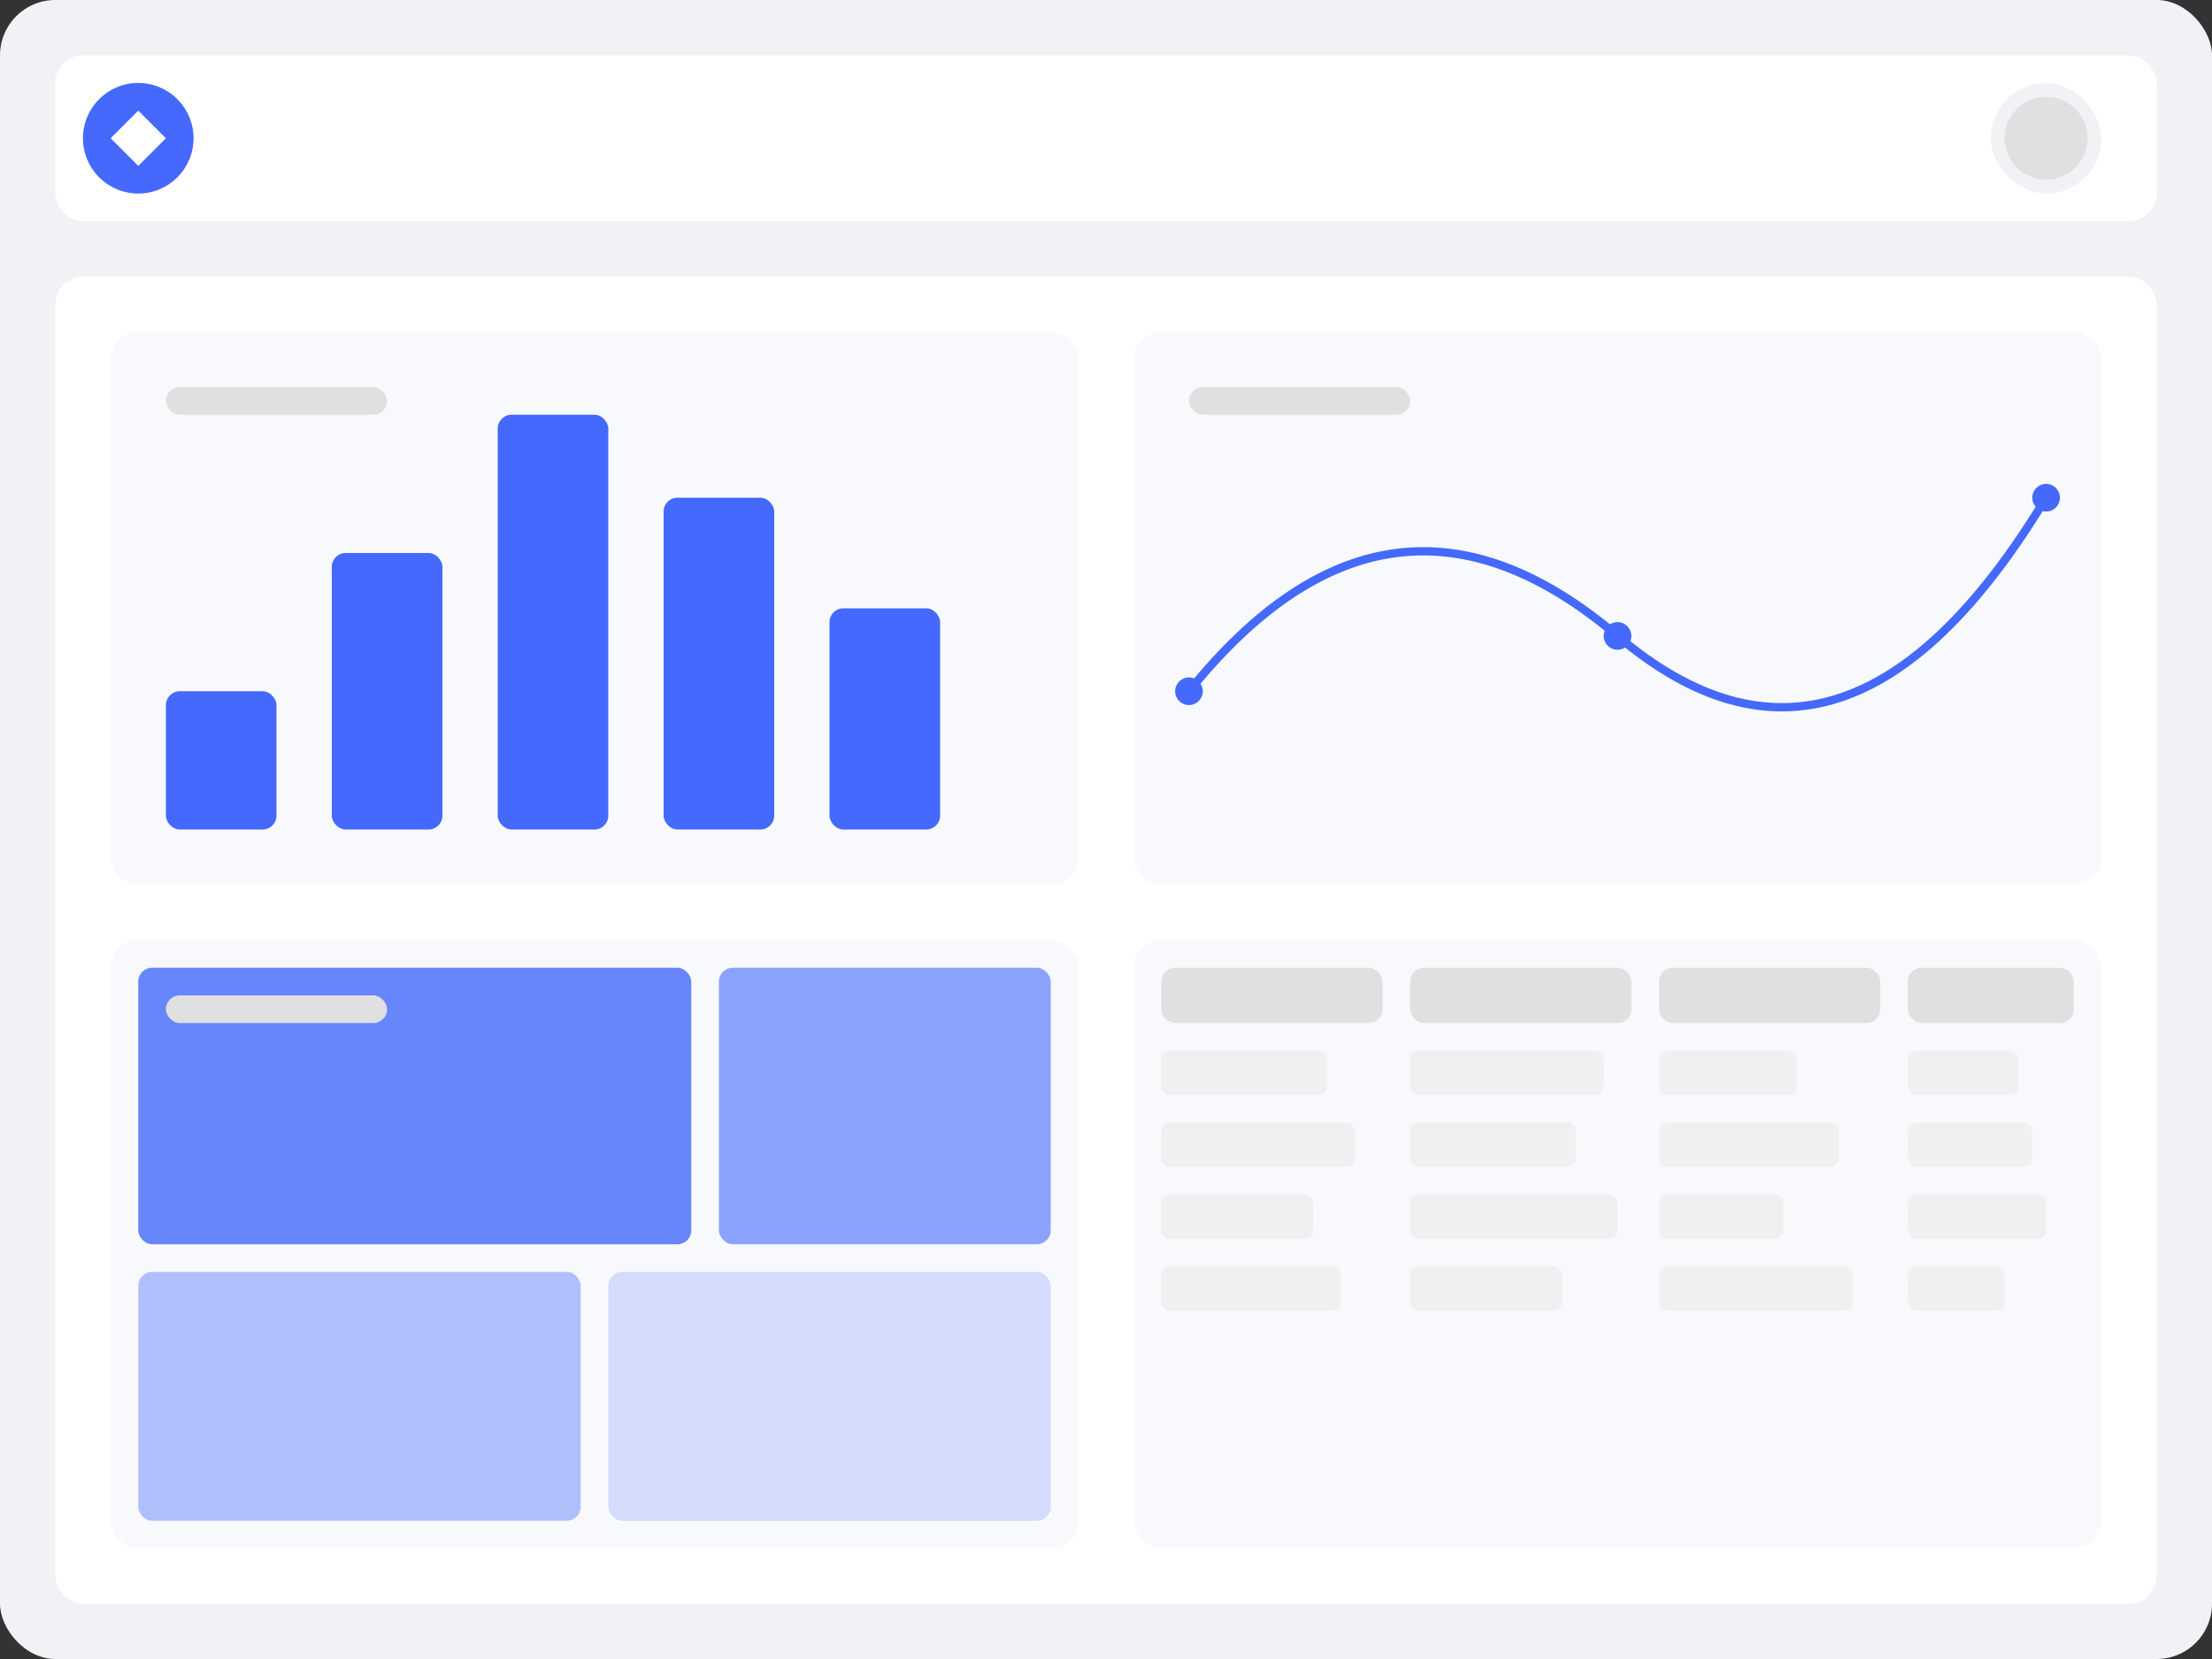 <svg xmlns="http://www.w3.org/2000/svg" viewBox="0 0 800 600">
  <rect x="0" y="0" width="800" height="600" fill="#333333" stroke="none"/>
  <style>
    @keyframes pulse {
      0%, 100% { opacity: 0.8; }
      50% { opacity: 1; }
    }
    .pulse {
      animation: pulse 3s infinite ease-in-out;
    }
    @keyframes float {
      0%, 100% { transform: translateY(0); }
      50% { transform: translateY(-3px); }
    }
    .float {
      animation: float 3s infinite ease-in-out;
    }
  </style>
  
  <!-- Background -->
  <rect width="800" height="600" fill="#f0f2f5" rx="20" ry="20"/>
  
  <!-- Header -->
  <rect x="20" y="20" width="760" height="60" fill="white" rx="10" ry="10"/>
  
  <!-- Logo -->
  <circle cx="50" cy="50" r="20" fill="#4469FC"/>
  <path d="M40 50 L50 40 L60 50 L50 60 Z" fill="white"/>
  
  <!-- Main content area -->
  <rect x="20" y="100" width="760" height="480" fill="white" rx="10" ry="10"/>
  
  <!-- Chart 1: Bar chart -->
  <rect x="40" y="120" width="350" height="200" fill="#f7f9fc" rx="10" ry="10"/>
  <g transform="translate(0, 300)">
    <rect x="60" y="-50" width="40" height="50" fill="#4469FC" rx="5" ry="5" class="float"/>
    <rect x="120" y="-100" width="40" height="100" fill="#4469FC" rx="5" ry="5" class="float"/>
    <rect x="180" y="-150" width="40" height="150" fill="#4469FC" rx="5" ry="5" class="float"/>
    <rect x="240" y="-120" width="40" height="120" fill="#4469FC" rx="5" ry="5" class="float"/>
    <rect x="300" y="-80" width="40" height="80" fill="#4469FC" rx="5" ry="5" class="float"/>
  </g>
  
  <!-- Chart 2: Line chart -->
  <rect x="410" y="120" width="350" height="200" fill="#f7f9fc" rx="10" ry="10"/>
  <svg x="420" y="130" width="330" height="180" viewBox="0 0 330 180" preserveAspectRatio="none">
    <path d="M10 120 Q82.5 30 165 100 T320 50" stroke="#4469FC" stroke-width="3" fill="none" class="float"/>
    <circle cx="10" cy="120" r="5" fill="#4469FC" class="float"/>
    <circle cx="165" cy="100" r="5" fill="#4469FC" class="float"/>
    <circle cx="320" cy="50" r="5" fill="#4469FC" class="float"/>
  </svg>
  
  <!-- Chart 3: Tree Map -->
  <rect x="40" y="340" width="350" height="220" fill="#f7f9fc" rx="10" ry="10"/>
  <rect x="50" y="350" width="200" height="100" fill="#4469FC" fill-opacity="0.8" rx="5" ry="5" class="float"/>
  <rect x="260" y="350" width="120" height="100" fill="#4469FC" fill-opacity="0.6" rx="5" ry="5" class="float"/>
  <rect x="50" y="460" width="160" height="90" fill="#4469FC" fill-opacity="0.4" rx="5" ry="5" class="float"/>
  <rect x="220" y="460" width="160" height="90" fill="#4469FC" fill-opacity="0.2" rx="5" ry="5" class="float"/>
  
  <!-- Table -->
  <rect x="410" y="340" width="350" height="220" fill="#f7f9fc" rx="10" ry="10"/>
  <!-- Table header -->
  <rect x="420" y="350" width="80" height="20" fill="#e0e0e0" rx="5" ry="5" class="float"/>
  <rect x="510" y="350" width="80" height="20" fill="#e0e0e0" rx="5" ry="5" class="float"/>
  <rect x="600" y="350" width="80" height="20" fill="#e0e0e0" rx="5" ry="5" class="float"/>
  <rect x="690" y="350" width="60" height="20" fill="#e0e0e0" rx="5" ry="5" class="float"/>
  <!-- Table rows -->
  <rect x="420" y="380" width="60" height="16" fill="#f0f0f0" rx="3" ry="3" class="float"/>
  <rect x="510" y="380" width="70" height="16" fill="#f0f0f0" rx="3" ry="3" class="float"/>
  <rect x="600" y="380" width="50" height="16" fill="#f0f0f0" rx="3" ry="3" class="float"/>
  <rect x="690" y="380" width="40" height="16" fill="#f0f0f0" rx="3" ry="3" class="float"/>
  
  <rect x="420" y="406" width="70" height="16" fill="#f0f0f0" rx="3" ry="3" class="float"/>
  <rect x="510" y="406" width="60" height="16" fill="#f0f0f0" rx="3" ry="3" class="float"/>
  <rect x="600" y="406" width="65" height="16" fill="#f0f0f0" rx="3" ry="3" class="float"/>
  <rect x="690" y="406" width="45" height="16" fill="#f0f0f0" rx="3" ry="3" class="float"/>
  
  <rect x="420" y="432" width="55" height="16" fill="#f0f0f0" rx="3" ry="3" class="float"/>
  <rect x="510" y="432" width="75" height="16" fill="#f0f0f0" rx="3" ry="3" class="float"/>
  <rect x="600" y="432" width="45" height="16" fill="#f0f0f0" rx="3" ry="3" class="float"/>
  <rect x="690" y="432" width="50" height="16" fill="#f0f0f0" rx="3" ry="3" class="float"/>
  
  <rect x="420" y="458" width="65" height="16" fill="#f0f0f0" rx="3" ry="3" class="float"/>
  <rect x="510" y="458" width="55" height="16" fill="#f0f0f0" rx="3" ry="3" class="float"/>
  <rect x="600" y="458" width="70" height="16" fill="#f0f0f0" rx="3" ry="3" class="float"/>
  <rect x="690" y="458" width="35" height="16" fill="#f0f0f0" rx="3" ry="3" class="float"/>
  
  <!-- Skeleton loaders for text -->
  <rect x="60" y="140" width="80" height="10" fill="#e0e0e0" rx="5" ry="5" class="float"/>
  <rect x="430" y="140" width="80" height="10" fill="#e0e0e0" rx="5" ry="5" class="float"/>
  <rect x="60" y="360" width="80" height="10" fill="#e0e0e0" rx="5" ry="5" class="float"/>
  
  <!-- Navigation icons -->
  <rect x="720" y="30" width="40" height="40" fill="#f0f2f5" rx="20" ry="20"/>
  <circle cx="740" cy="50" r="15" fill="#e0e0e0" class="float"/>
</svg>